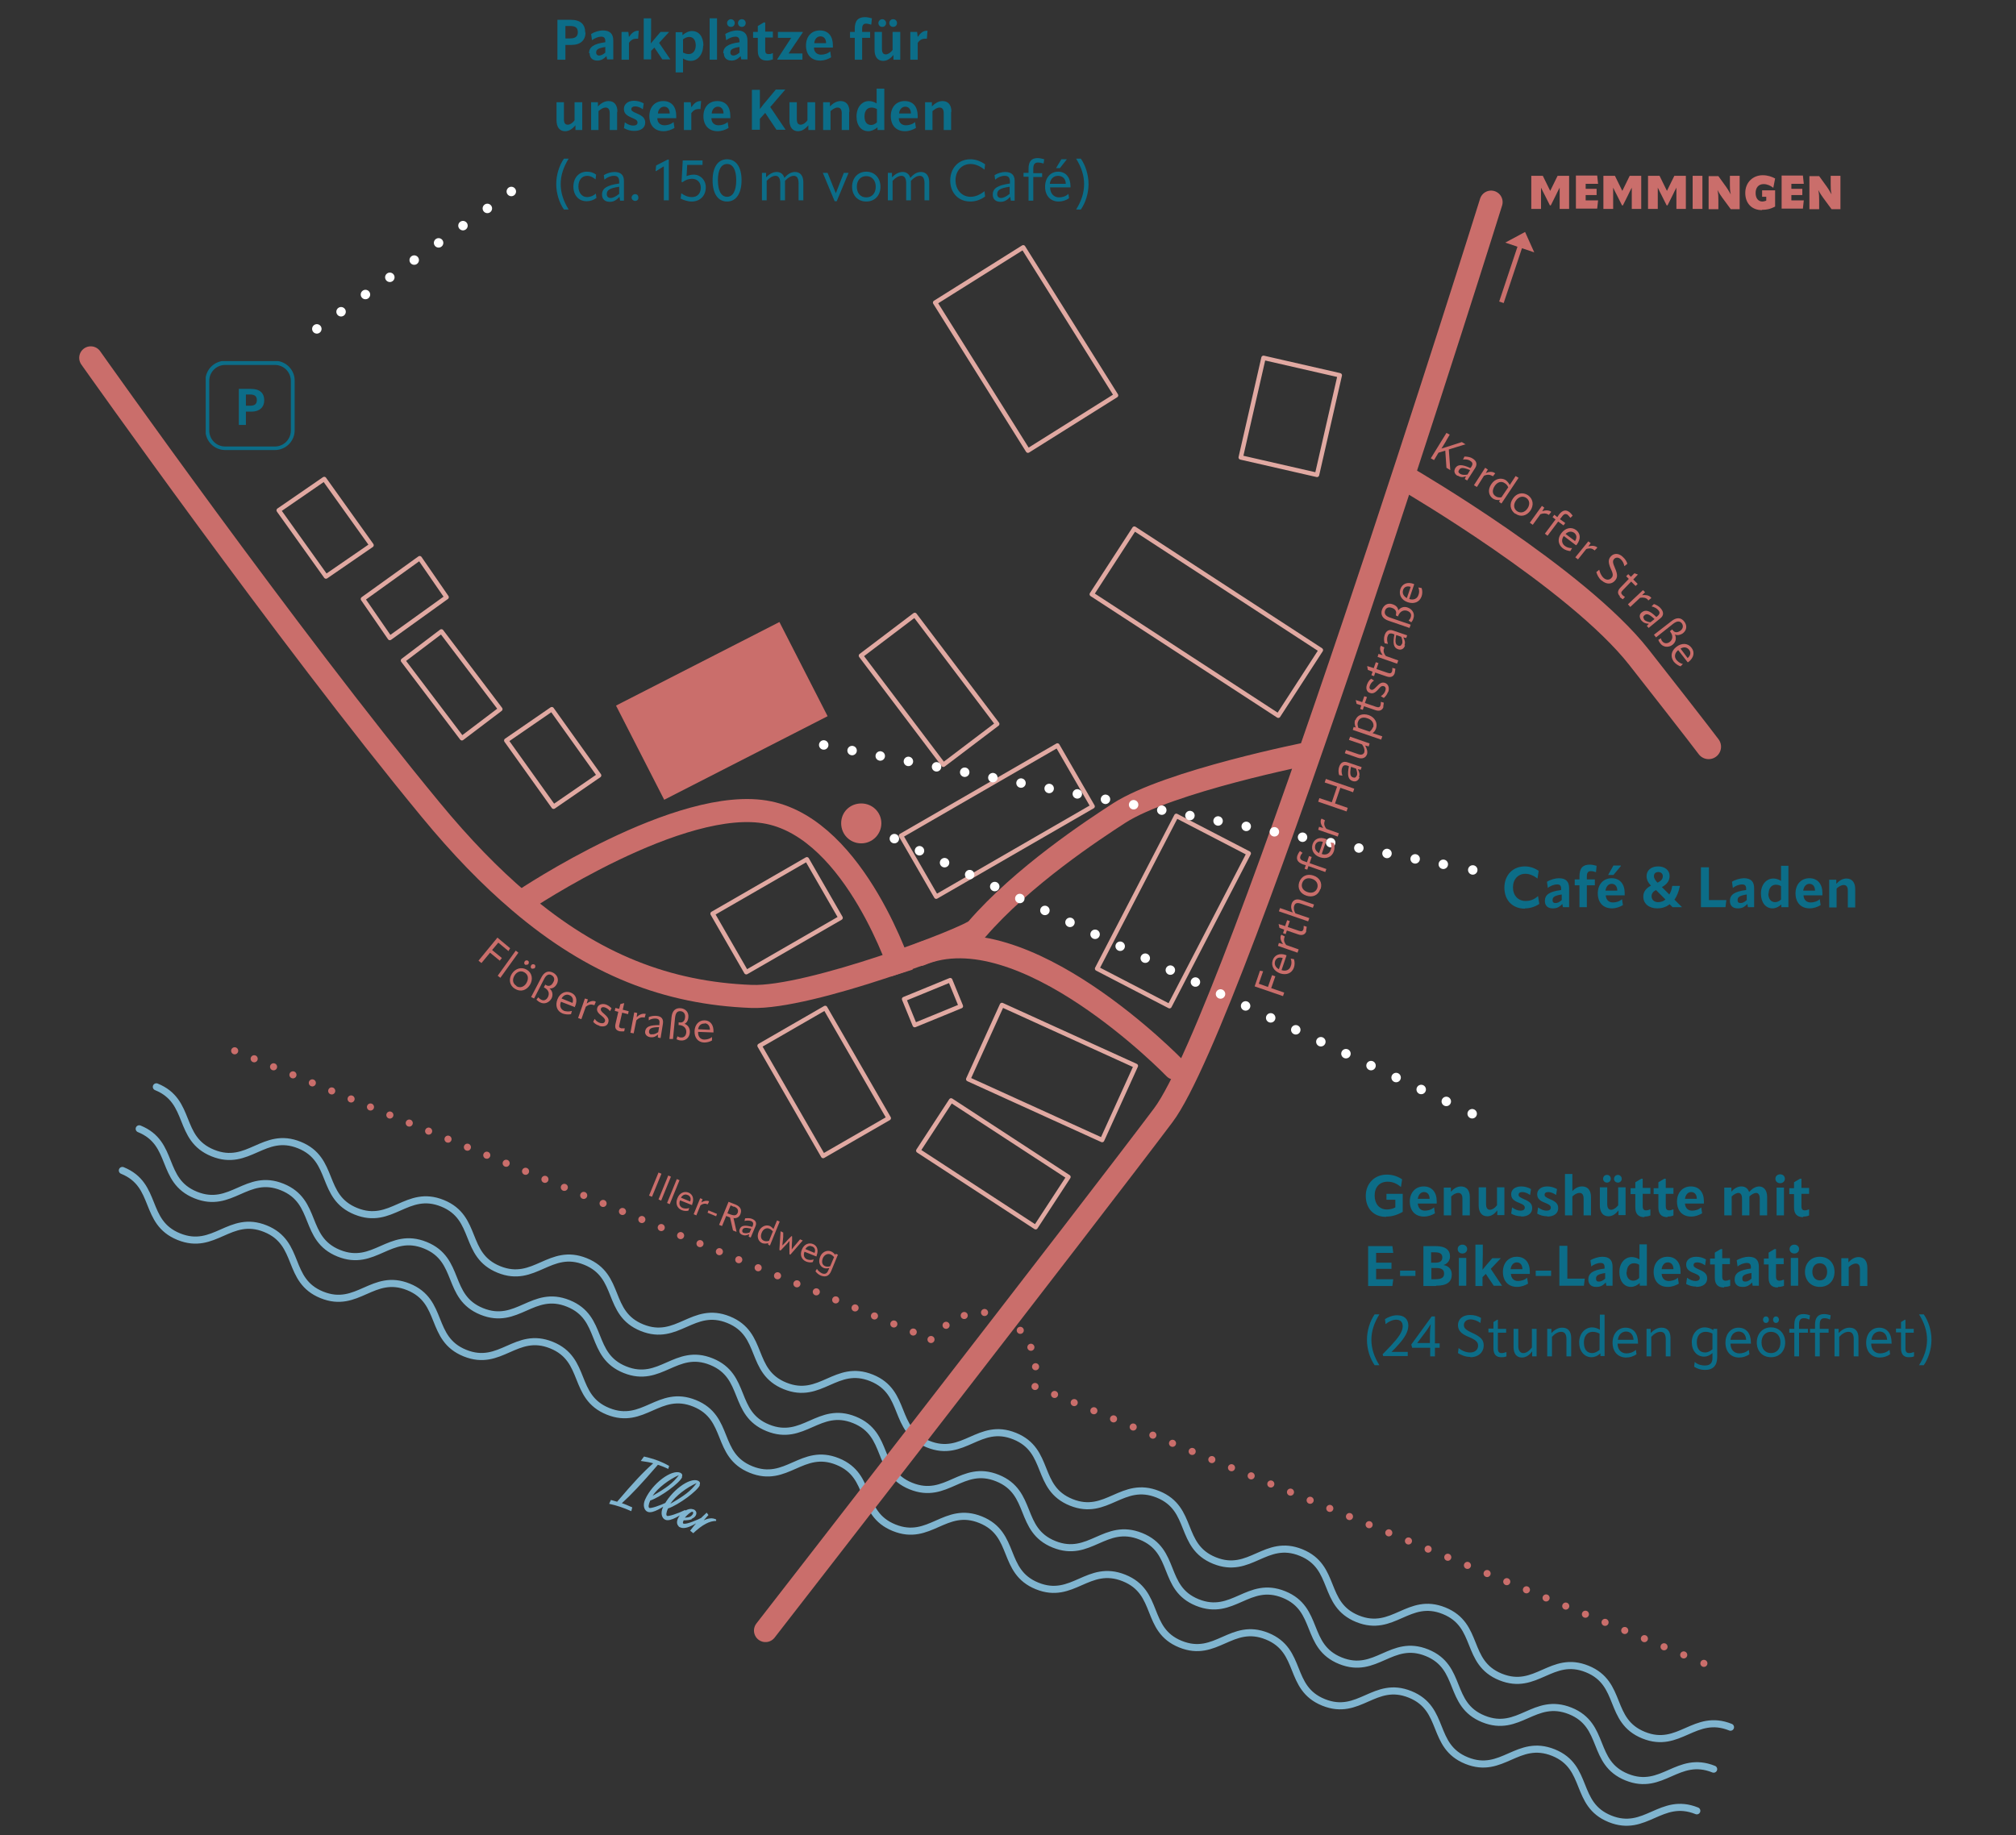 <?xml version="1.0" encoding="UTF-8"?><svg id="a" xmlns="http://www.w3.org/2000/svg" xmlns:xlink="http://www.w3.org/1999/xlink" viewBox="0 0 68.21 62.1"><rect x="0" y="0" width="68.21" height="62.1" fill="#333333" stroke="none"/><defs><clipPath id="b"><rect x="6.96" y="12.22" width="3.01" height="3.01" style="fill:none;"/></clipPath></defs><rect x="14.47" y="21.53" width="1.63" height="3.3" transform="translate(-10.9 13.93) rotate(-37.15)" style="fill:none; stroke:#e1a9a2; stroke-linecap:round; stroke-linejoin:round; stroke-width:.15px;"/><polygon points="18.67 24 20.27 26.24 18.73 27.3 17.13 25.06 18.67 24" style="fill:none; stroke:#e1a9a2; stroke-linecap:round; stroke-linejoin:round; stroke-width:.15px;"/><polygon points="10.97 16.21 12.57 18.45 11.03 19.51 9.43 17.27 10.97 16.21" style="fill:none; stroke:#e1a9a2; stroke-linecap:round; stroke-linejoin:round; stroke-width:.15px;"/><polygon points="12.28 20.27 14.2 18.89 15.11 20.21 13.19 21.59 12.28 20.27" style="fill:none; stroke:#e1a9a2; stroke-linecap:round; stroke-linejoin:round; stroke-width:.15px;"/><line x1="8.6" y1="35.83" x2="31.17" y2="45.19" style="fill:none; stroke:#ca6e6b; stroke-dasharray:0 .71; stroke-linecap:round; stroke-linejoin:round; stroke-width:.24px;"/><path d="M32.01,44.85c.4-.29.99-.57,1.65-.37" style="fill:none; stroke:#ca6e6b; stroke-dasharray:0 .7; stroke-linecap:round; stroke-linejoin:round; stroke-width:.24px;"/><path d="M34.52,45.02c.47.51.54,1.17.53,1.56" style="fill:none; stroke:#ca6e6b; stroke-dasharray:0 .68; stroke-linecap:round; stroke-linejoin:round; stroke-width:.24px;"/><line x1="35.68" y1="47.19" x2="57.32" y2="56.15" style="fill:none; stroke:#ca6e6b; stroke-dasharray:0 .72; stroke-linecap:round; stroke-linejoin:round; stroke-width:.24px;"/><path d="M57.65,56.29h0M35.02,46.92h0M33.99,44.62h0M31.5,45.33h0M7.94,35.56h0" style="fill:none; stroke:#ca6e6b; stroke-linecap:round; stroke-linejoin:round; stroke-width:.24px;"/><path d="M39.75,36.15s-5.15-5.33-8.62-3.85" style="fill:none; stroke:#ca6e6b; stroke-linecap:round; stroke-width:.78px;"/><path d="M4.14,39.61c1.21.49.7,1.75,1.91,2.24,1.21.49,1.72-.76,2.93-.27,1.21.49.7,1.75,1.91,2.24,1.21.49,1.72-.76,2.93-.27,1.21.49.7,1.75,1.91,2.24,1.21.49,1.72-.76,2.93-.27,1.21.49.7,1.75,1.91,2.24,1.21.49,1.72-.76,2.93-.27,1.21.49.7,1.75,1.91,2.24,1.21.49,1.72-.76,2.93-.27,1.21.49.7,1.75,1.91,2.24,1.21.49,1.72-.76,2.93-.27,1.21.49.7,1.75,1.91,2.24,1.21.49,1.72-.76,2.94-.27s.7,1.75,1.91,2.24c1.21.49,1.72-.76,2.93-.27,1.21.49.7,1.75,1.91,2.24,1.21.49,1.72-.76,2.93-.27,1.21.49.7,1.75,1.91,2.24,1.21.49,1.72-.76,2.94-.27,1.21.49.7,1.75,1.91,2.24s1.72-.76,2.94-.27M4.71,38.2c1.21.49.7,1.75,1.91,2.24,1.21.49,1.72-.76,2.93-.27,1.21.49.7,1.75,1.91,2.24,1.21.49,1.72-.76,2.93-.27,1.21.49.7,1.75,1.91,2.24,1.21.49,1.72-.76,2.93-.27,1.21.49.7,1.75,1.91,2.24,1.21.49,1.72-.76,2.93-.27,1.21.49.7,1.75,1.91,2.24,1.21.49,1.72-.76,2.93-.27,1.21.49.7,1.75,1.91,2.24,1.21.49,1.72-.76,2.93-.27,1.21.49.7,1.75,1.91,2.24,1.21.49,1.72-.76,2.94-.27s.7,1.75,1.91,2.24c1.21.49,1.72-.76,2.93-.27,1.21.49.7,1.75,1.91,2.24s1.72-.76,2.93-.27c1.21.49.7,1.75,1.91,2.24,1.21.49,1.72-.76,2.94-.27,1.21.49.7,1.75,1.91,2.24,1.21.49,1.72-.76,2.94-.27M5.29,36.78c1.21.49.7,1.75,1.91,2.24,1.21.49,1.72-.76,2.93-.27,1.21.49.7,1.75,1.91,2.24,1.21.49,1.72-.76,2.93-.27,1.21.49.7,1.75,1.91,2.24,1.21.49,1.72-.76,2.93-.27,1.21.49.7,1.75,1.91,2.24,1.21.49,1.72-.76,2.93-.27,1.21.49.7,1.75,1.91,2.24,1.21.49,1.72-.76,2.93-.27,1.21.49.7,1.75,1.91,2.24,1.21.49,1.72-.76,2.93-.27,1.21.49.7,1.75,1.91,2.24,1.21.49,1.72-.76,2.94-.27,1.21.49.7,1.75,1.91,2.24,1.21.49,1.72-.76,2.93-.27,1.21.49.7,1.75,1.91,2.24s1.72-.76,2.93-.27c1.21.49.7,1.75,1.91,2.24s1.72-.76,2.93-.27c1.21.49.7,1.75,1.91,2.24,1.21.49,1.72-.76,2.94-.27" style="fill:none; stroke:#80b5d0; stroke-linecap:round; stroke-miterlimit:10; stroke-width:.24px;"/><path d="M32.51,34.05l-1.56.64-.36-.88,1.56-.64.36.88ZM27.85,39.12l-2.15-3.73,2.22-1.28,2.15,3.73-2.22,1.28h0ZM35.04,41.53l-3.97-2.59,1.11-1.7,3.97,2.59-1.11,1.7h0ZM37.29,38.58l-4.53-2.06,1.14-2.51,4.53,2.06-1.14,2.51ZM42.25,28.88l-2.68,5.17-2.45-1.27,2.68-5.17,2.45,1.27h0Z" style="fill:none; stroke:#e1a9a2; stroke-linecap:round; stroke-linejoin:round; stroke-width:.15px;"/><rect x="30.67" y="26.59" width="6.11" height="2.38" transform="translate(-9.37 20.59) rotate(-30)" style="fill:none; stroke:#e1a9a2; stroke-linecap:round; stroke-linejoin:round; stroke-width:.15px;"/><path d="M34.62,8.37l3.14,5.01-2.98,1.87-3.14-5.01,2.98-1.87ZM24.11,30.92l3.19-1.84,1.14,1.98-3.19,1.84-1.14-1.98ZM30.95,20.81l2.79,3.69-1.82,1.38-2.79-3.69,1.82-1.38ZM45.33,12.7l-.77,3.37-2.58-.59.77-3.37,2.58.59h0ZM43.25,24.22l-6.31-4.11,1.44-2.22,6.31,4.11-1.44,2.22h0Z" style="fill:none; stroke:#e1a9a2; stroke-linecap:round; stroke-linejoin:round; stroke-width:.15px;"/><path d="M29.82,27.86c0,.37-.3.68-.68.68s-.68-.3-.68-.68.3-.67.68-.67.68.3.68.67" style="fill:#ca6e6b;"/><path d="M44.31,25.49s-4.76.94-6.45,2.03c-.85.55-3.26,2.13-4.82,3.94-.24.28-5.65,2.34-7.62,2.26-2.84-.11-5.33-1.07-7.83-3.2-1-.85-2-1.88-3.02-3.12C9.74,21.55,3.07,12.11,3.07,12.11M50.45,6.84s-8.62,27.61-11.09,30.9c-2.47,3.29-13.46,17.44-13.46,17.44" style="fill:none; stroke:#ca6e6b; stroke-linecap:round; stroke-miterlimit:10; stroke-width:.78px;"/><line x1="31.11" y1="28.79" x2="49.39" y2="37.49" style="fill:none; stroke:#fff; stroke-dasharray:0 .94; stroke-linecap:round; stroke-linejoin:round; stroke-width:.32px;"/><path d="M49.81,37.69h0M30.26,28.38h0" style="fill:none; stroke:#fff; stroke-linecap:round; stroke-linejoin:round; stroke-width:.32px;"/><line x1="51.46" y1="8.25" x2="50.8" y2="10.23" style="fill:none; stroke:#ca6e6b; stroke-width:.16px;"/><polygon points="51.6 7.85 50.93 8.21 51.91 8.54 51.6 7.85" style="fill:#ca6e6b;"/><rect x="21.32" y="22.27" width="6.21" height="3.58" transform="translate(-8.28 13.76) rotate(-27.09)" style="fill:#ca6e6b;"/><line x1="28.83" y1="25.4" x2="49.36" y2="29.35" style="fill:none; stroke:#fff; stroke-dasharray:0 .97; stroke-linecap:round; stroke-linejoin:round; stroke-width:.32px;"/><path d="M49.83,29.44h0M27.87,25.21h0" style="fill:none; stroke:#fff; stroke-linecap:round; stroke-linejoin:round; stroke-width:.32px;"/><path d="M61.55,7.07v-.3c0-.1,0-.21-.03-.34h0c.07.13.12.2.17.27l.28.38h.3v-1.13h-.33v.3c0,.1,0,.2.03.33h0c-.07-.13-.12-.2-.16-.26l-.26-.36h-.33v1.12h.33ZM60.98,6.61v-.22h-.37v-.17h.42l-.03-.28h-.72v1.12h.72l.03-.28h-.42v-.18h.37ZM59.62,7.1c.14,0,.27-.02.44-.11v-.55h-.44v.22h.14v.13s-.08.03-.13.03c-.14,0-.23-.11-.23-.29s.1-.3.27-.3c.12,0,.23.05.32.12h.01l.06-.31c-.11-.06-.25-.11-.42-.11-.33,0-.59.24-.59.6,0,.35.22.58.56.58M58.14,7.07v-.3c0-.1,0-.21-.03-.34h0c.07.13.12.2.17.27l.28.38h.3v-1.13h-.33v.3c0,.1,0,.2.03.33h0c-.07-.13-.12-.2-.16-.26l-.26-.36h-.33v1.12h.33ZM57.27,7.07h.33v-1.12h-.33v1.12ZM56.09,7.07v-.39c0-.11,0-.22,0-.33h0c.04.09.09.18.13.26l.17.34h.03l.17-.34c.04-.09.09-.18.13-.26h0c0,.11,0,.22,0,.33v.39h.32v-1.12h-.39l-.25.51h0l-.25-.51h-.39v1.12h.32ZM54.58,7.07v-.39c0-.11,0-.22,0-.33h0c.04.09.09.18.13.26l.17.34h.03l.17-.34c.04-.09.09-.18.13-.26h0c0,.11,0,.22,0,.33v.39h.32v-1.12h-.39l-.25.51h0l-.25-.51h-.39v1.12h.32ZM54.02,6.61v-.22h-.37v-.17h.42l-.03-.28h-.72v1.12h.72l.03-.28h-.42v-.18h.37ZM52.14,7.07v-.39c0-.11,0-.22,0-.33h0c.04.09.09.18.13.26l.17.34h.03l.17-.34c.04-.09.09-.18.13-.26h0c0,.11,0,.22,0,.33v.39h.32v-1.12h-.39l-.25.51h0l-.25-.51h-.39v1.12h.32Z" style="fill:#ca6e6b;"/><path d="M65.09,46.2c.16-.23.26-.55.26-.86s-.1-.63-.26-.86h-.16c.18.29.27.57.27.86s-.09.57-.27.86h.16ZM64.58,45.93c.06,0,.12,0,.18-.03v-.14s-.02,0-.02,0c-.05.02-.1.03-.14.03-.09,0-.13-.04-.13-.16v-.53h.28v-.13h-.28v-.31h-.02l-.13.08v.22h-.17v.13h.17v.54c0,.2.09.3.26.3M63.59,45.06c.15,0,.25.1.26.28h-.53c.02-.17.13-.28.28-.28M64,45.46s0-.02,0-.03c0-.31-.16-.5-.42-.5s-.44.21-.44.51.18.5.46.5c.13,0,.25-.04.35-.11l-.02-.15h0c-.1.09-.22.12-.32.12-.17,0-.3-.12-.3-.33h0s.7,0,.7,0h0ZM62.57,44.93c-.14,0-.26.08-.36.18v-.14h-.14v.93h.16v-.66c.09-.1.2-.17.31-.17.12,0,.18.08.18.25v.58h.16v-.62c0-.23-.11-.35-.3-.35M61.57,45.9v-.8h.3v-.13h-.3v-.15c0-.16.06-.21.16-.21.06,0,.11.01.17.04h.02s.02-.14.02-.14c-.06-.02-.14-.04-.22-.04-.2,0-.31.11-.31.36v.14h-.17v.13h.17v.8h.16,0ZM60.87,45.9v-.8h.3v-.13h-.3v-.15c0-.16.06-.21.16-.21.06,0,.11.01.17.04h.02s.02-.14.02-.14c-.06-.02-.14-.04-.22-.04-.2,0-.31.11-.31.36v.14h-.17v.13h.17v.8h.16,0ZM59.92,45.79c-.2,0-.32-.15-.32-.36s.12-.36.32-.36.32.15.32.36-.12.36-.32.36M59.92,45.93c.29,0,.48-.21.48-.5s-.19-.51-.48-.51-.48.22-.48.51.19.5.48.5M60.09,44.77c.06,0,.1-.05.1-.11s-.04-.11-.1-.11-.1.05-.1.11.04.11.1.11M59.75,44.77c.06,0,.1-.05.1-.11s-.04-.11-.1-.11-.1.05-.1.11.04.11.1.11M58.82,45.06c.15,0,.25.1.26.28h-.53c.02-.17.13-.28.28-.28M59.24,45.46s0-.02,0-.03c0-.31-.16-.5-.42-.5s-.44.21-.44.51.18.5.46.5c.13,0,.25-.04.35-.11l-.02-.15h0c-.1.09-.22.12-.32.12-.17,0-.3-.12-.3-.33h0s.7,0,.7,0h0ZM57.69,45.77c-.18,0-.28-.13-.28-.35s.12-.35.3-.35c.08,0,.15.02.23.06v.53c-.08.07-.16.11-.25.11M57.96,45.01c-.08-.06-.19-.09-.28-.09-.25,0-.44.22-.44.5,0,.29.17.49.42.49.09,0,.19-.04.28-.12v.16c0,.18-.08.26-.26.26-.11,0-.24-.03-.34-.12h0l-.02.16c.1.07.23.11.37.11.27,0,.41-.15.41-.43v-.96h-.13v.05h0ZM56.21,44.93c-.14,0-.26.08-.36.18v-.14h-.14v.93h.16v-.66c.09-.1.2-.17.31-.17.12,0,.18.08.18.25v.58h.16v-.62c0-.23-.11-.35-.3-.35M55.01,45.06c.15,0,.25.1.26.28h-.53c.02-.17.13-.28.28-.28M55.42,45.46s0-.02,0-.03c0-.31-.16-.5-.42-.5s-.44.21-.44.51.18.5.46.5c.13,0,.25-.04.35-.11l-.02-.15h0c-.1.09-.22.12-.32.12-.17,0-.3-.12-.3-.33h0s.7,0,.7,0h0ZM53.59,45.43c0-.22.12-.36.3-.36.08,0,.15.02.23.06v.55c-.08.07-.17.11-.25.11-.18,0-.28-.13-.28-.36M54.13,45c-.08-.05-.18-.08-.26-.08-.25,0-.44.22-.44.51s.17.5.42.5c.1,0,.2-.04.3-.13v.09h.14v-1.4h-.16v.51h0ZM52.85,44.93c-.14,0-.26.08-.36.18v-.14h-.14v.93h.16v-.66c.09-.1.2-.17.31-.17.12,0,.18.08.18.25v.58h.16v-.62c0-.23-.11-.35-.3-.35M51.84,45.59c-.1.13-.2.2-.3.2-.1,0-.17-.08-.17-.24v-.58h-.16v.61c0,.24.11.36.28.36.13,0,.25-.07.35-.21v.17h.15v-.93h-.16v.63h0ZM50.79,45.93c.06,0,.12,0,.18-.03v-.14s-.02,0-.02,0c-.05.02-.1.03-.14.03-.09,0-.13-.04-.13-.16v-.53h.28v-.13h-.28v-.31h-.02l-.13.08v.22h-.17v.13h.17v.54c0,.2.09.3.26.3M49.75,45.93c.28,0,.45-.18.45-.39,0-.18-.07-.29-.38-.43-.24-.11-.29-.17-.29-.27s.08-.19.22-.19c.12,0,.24.05.34.12h0l.02-.17c-.1-.06-.22-.1-.37-.1-.26,0-.41.15-.41.34,0,.18.1.3.38.41.24.1.3.18.3.29,0,.13-.1.23-.27.23-.15,0-.29-.07-.39-.15h0l-.02.17c.1.06.24.13.42.13M48.25,45.05c.06-.08.1-.15.16-.24h0c-.02.12-.03.25-.03.37v.27h-.43l.3-.4h0ZM48.55,45.9v-.29h.16v-.15h-.16v-.91h-.11l-.69.95.03.11h.61v.29h.17ZM47.63,45.9v-.15h-.37c-.07,0-.11,0-.18,0h0s.07-.07.11-.11l.12-.13c.22-.24.34-.45.34-.65,0-.22-.14-.35-.38-.35-.15,0-.3.06-.41.13l.02.17h0c.11-.09.24-.15.36-.15.14,0,.22.08.22.22,0,.19-.15.39-.4.66l-.28.29.02.06h.83,0ZM46.67,46.2c-.18-.29-.27-.57-.27-.86s.09-.57.27-.86h-.16c-.16.23-.26.55-.26.86s.1.63.26.86h.16Z" style="fill:#0c6d88;"/><path d="M62.89,42.54c-.14,0-.25.07-.35.18v-.14h-.24v.94h.25v-.64c.07-.07.16-.12.24-.12.09,0,.14.06.14.19v.57h.25v-.62c0-.23-.11-.36-.3-.36M61.57,43.33c-.15,0-.25-.12-.25-.29s.09-.29.25-.29.25.12.25.29-.09.29-.25.29M61.57,43.55c.3,0,.5-.21.5-.51s-.2-.51-.5-.51-.5.22-.5.51.2.51.5.51M60.84,42.57h-.25v.94h.25v-.94ZM60.71,42.42c.09,0,.16-.06.16-.15s-.07-.15-.16-.15-.16.06-.16.15.07.15.16.15M60.16,43.55c.07,0,.15-.01.2-.04v-.2s-.03,0-.03,0c-.04.02-.08.03-.12.03-.08,0-.12-.03-.12-.15v-.41h.26v-.2h-.26v-.31h-.05l-.2.12v.2h-.16v.2h.16v.45c0,.22.1.33.31.33M59.05,43.37c-.07,0-.1-.03-.1-.1,0-.1.06-.15.31-.19v.19c-.08.07-.14.1-.21.1M58.97,43.55c.12,0,.21-.04.31-.15l.02.11h.21v-.64c0-.23-.11-.34-.35-.34-.12,0-.29.05-.4.12l.03.21h0c.08-.07.21-.12.31-.12.1,0,.14.04.14.15v.04c-.4.05-.55.16-.55.37,0,.16.1.25.26.25M58.34,43.55c.07,0,.15-.01.2-.04v-.2s-.03,0-.03,0c-.04.02-.08.03-.12.03-.08,0-.12-.03-.12-.15v-.41h.26v-.2h-.26v-.31h-.05l-.2.12v.2h-.16v.2h.16v.45c0,.22.1.33.31.33M57.39,43.55c.23,0,.37-.11.37-.28,0-.14-.06-.22-.28-.31-.16-.07-.18-.1-.18-.15s.04-.09.12-.09.17.03.27.1h0l.03-.2c-.1-.06-.22-.09-.33-.09-.22,0-.34.12-.34.26,0,.13.06.22.28.3.15.06.18.1.18.16,0,.06-.05.1-.14.1-.09,0-.18-.03-.29-.11h0l-.03.21c.1.06.22.09.34.09M56.22,42.95c.02-.14.1-.23.21-.23s.19.08.19.23h-.41s0,0,0,0ZM56.86,43.03c0-.3-.16-.5-.44-.5s-.47.21-.47.51.17.51.48.51c.14,0,.27-.05.37-.11l-.03-.2h0c-.09.08-.21.11-.31.11-.14,0-.23-.09-.24-.24h.64s0-.04,0-.08M55.04,43.05c0-.18.1-.3.24-.3.06,0,.12.01.18.05v.45c-.06.06-.13.09-.2.09-.14,0-.23-.11-.23-.29M55.47,42.62c-.08-.05-.17-.08-.26-.08-.24,0-.42.21-.42.51s.16.5.39.5c.11,0,.21-.05.3-.13v.09h.24v-1.4h-.25v.5h0ZM54.1,43.37c-.07,0-.1-.03-.1-.1,0-.1.06-.15.31-.19v.19c-.08.07-.14.1-.21.1M54.02,43.55c.12,0,.21-.04.31-.15l.02.11h.21v-.64c0-.23-.11-.34-.35-.34-.12,0-.29.05-.4.12l.03.21h0c.08-.07.21-.12.31-.12.1,0,.14.04.14.15v.04c-.4.05-.55.16-.55.37,0,.16.1.25.26.25M52.76,43.51h.83l.03-.24h-.59v-1.11h-.27v1.35h0ZM52.48,43h-.52v.18h.52v-.18ZM51.11,42.95c.02-.14.1-.23.21-.23s.19.08.19.23h-.41s0,0,0,0ZM51.76,43.03c0-.3-.16-.5-.44-.5s-.47.21-.47.51.17.51.48.51c.14,0,.27-.05.37-.11l-.03-.2h0c-.09.08-.21.11-.31.11-.14,0-.23-.09-.24-.24h.64s0-.04,0-.08M50.16,43.51v-.29l.11-.11.27.4h.28s-.38-.57-.38-.57l.34-.36h0s-.29,0-.29,0l-.13.15c-.07.08-.13.15-.2.24h0c0-.17.01-.39.01-.55v-.3h-.25v1.4h.25,0ZM49.61,42.57h-.25v.94h.25v-.94ZM49.48,42.42c.09,0,.16-.06.16-.15s-.07-.15-.16-.15-.16.06-.16.15.07.15.16.15M48.43,42.91h.16c.19,0,.27.06.27.19s-.08.19-.29.19h-.14v-.38h0ZM48.43,42.38h.13c.17,0,.24.06.24.17,0,.12-.07.18-.23.18h-.15v-.35h0ZM48.59,43.51c.37,0,.53-.13.53-.38,0-.17-.1-.29-.28-.32h0c.13-.04.22-.15.22-.29,0-.22-.15-.35-.48-.35h-.42v1.35h.42,0ZM47.89,43h-.52v.18h.52v-.18ZM47.08,42.93v-.2h-.52v-.33h.58l-.03-.23h-.82v1.35h.82l.03-.23h-.58v-.35h.52Z" style="fill:#0c6d88;"/><path d="M61.01,41.17c.07,0,.15-.01.2-.04v-.2s-.02,0-.02,0c-.04.02-.08.03-.12.03-.08,0-.12-.03-.12-.15v-.41h.26v-.2h-.26v-.31h-.05l-.2.12v.2h-.16v.2h.16v.45c0,.22.1.33.31.33M60.36,40.19h-.25v.94h.25v-.94ZM60.23,40.04c.09,0,.16-.06.16-.15s-.07-.15-.16-.15-.16.06-.16.15.07.15.16.15M59.53,40.15c-.14,0-.25.08-.35.19h0c-.04-.12-.13-.19-.26-.19s-.25.07-.34.18v-.14h-.24v.94h.25v-.64c.07-.07.16-.12.23-.12s.12.06.12.19v.57h.25v-.64c.07-.07.16-.12.23-.12s.12.06.12.19v.57h.25v-.62c0-.23-.11-.36-.28-.36M57.01,40.57c.02-.14.1-.23.21-.23s.19.08.19.23h-.41s0,0,0,0ZM57.65,40.65c0-.3-.16-.5-.44-.5s-.47.21-.47.51.17.51.48.51c.14,0,.27-.05.37-.11l-.03-.2h0c-.09.08-.21.11-.31.11-.14,0-.23-.09-.24-.24h.64s0-.04,0-.08M56.42,41.17c.07,0,.15-.01.2-.04v-.2s-.02,0-.02,0c-.04.02-.08.03-.12.03-.08,0-.12-.03-.12-.15v-.41h.26v-.2h-.26v-.31h-.05l-.2.12v.2h-.16v.2h.16v.45c0,.22.1.33.31.33M55.64,41.17c.07,0,.15-.01.2-.04v-.2s-.02,0-.02,0c-.04.02-.08.03-.12.03-.08,0-.12-.03-.12-.15v-.41h.26v-.2h-.26v-.31h-.05l-.2.12v.2h-.16v.2h.16v.45c0,.22.1.33.31.33M54.74,40.8c-.07.09-.16.14-.23.14-.08,0-.13-.06-.13-.19v-.57h-.25v.61c0,.24.11.37.29.37.13,0,.24-.07.34-.2v.16h.24v-.94h-.25v.61h0,0ZM54.74,40.02c.08,0,.13-.06.13-.13s-.06-.13-.13-.13-.13.06-.13.13.05.13.13.13M54.37,40.02c.08,0,.13-.06.13-.13s-.05-.13-.13-.13-.13.06-.13.13.05.13.13.13M53.53,40.15c-.13,0-.24.06-.33.16v-.58h-.25v1.4h.25v-.64c.07-.07.16-.12.24-.12.09,0,.14.06.14.19v.57h.25v-.62c0-.23-.11-.36-.3-.36M52.35,41.17c.23,0,.37-.11.37-.28,0-.14-.06-.22-.28-.31-.16-.07-.18-.1-.18-.15s.04-.09.12-.09.17.03.27.1h0l.03-.2c-.1-.06-.22-.09-.33-.09-.22,0-.34.12-.34.26,0,.13.06.22.28.3.15.06.18.1.18.16,0,.06-.05.1-.14.1-.09,0-.18-.03-.29-.11h0l-.03.21c.1.06.22.09.34.09M51.47,41.17c.23,0,.37-.11.37-.28,0-.14-.06-.22-.28-.31-.16-.07-.18-.1-.18-.15s.04-.09.12-.09.17.03.27.1h0l.03-.2c-.1-.06-.22-.09-.33-.09-.22,0-.34.12-.34.26,0,.13.06.22.28.3.15.06.18.1.18.16,0,.06-.05.1-.14.1-.09,0-.18-.03-.29-.11h0l-.03.21c.1.06.22.09.34.09M50.64,40.8c-.07.09-.16.14-.23.14-.08,0-.13-.06-.13-.19v-.57h-.25v.61c0,.24.11.37.29.37.13,0,.24-.07.34-.2v.16h.24v-.94h-.25v.61h0ZM49.44,40.15c-.14,0-.25.07-.35.18v-.14h-.24v.94h.25v-.64c.07-.07.16-.12.24-.12.09,0,.14.06.14.19v.57h.25v-.62c0-.23-.11-.36-.3-.36M47.97,40.57c.02-.14.1-.23.21-.23s.19.08.19.23h-.41s0,0,0,0ZM48.61,40.65c0-.3-.16-.5-.44-.5s-.47.21-.47.51.17.51.48.51c.14,0,.27-.05.37-.11l-.03-.2h0c-.09.08-.21.11-.31.11-.14,0-.23-.09-.24-.24h.64s0-.04,0-.08M46.91,41.17c.17,0,.34-.04.55-.16v-.61h-.55v.2h.3v.26c-.09.05-.19.07-.29.07-.25,0-.41-.19-.41-.47s.16-.47.44-.47c.18,0,.32.07.45.18h0l.04-.26c-.13-.09-.31-.16-.52-.16-.41,0-.71.3-.71.72s.26.71.68.71" style="fill:#0c6d88;"/><path d="M62.48,29.73c-.14,0-.25.07-.35.18v-.14h-.24v.94h.25v-.64c.07-.07.16-.12.24-.12.09,0,.14.06.14.19v.57h.25v-.62c0-.23-.11-.36-.3-.36M61.01,30.14c.02-.14.1-.23.21-.23s.19.08.19.23h-.41ZM61.66,30.22c0-.3-.16-.5-.44-.5s-.47.21-.47.51.17.51.48.51c.14,0,.27-.05.37-.11l-.03-.2h0c-.09.08-.21.11-.31.11-.14,0-.23-.09-.24-.24h.64s0-.04,0-.08M59.84,30.24c0-.18.1-.3.24-.3.06,0,.12.01.18.05v.45c-.06.06-.13.09-.2.09-.14,0-.23-.11-.23-.29M60.26,29.81c-.08-.05-.17-.08-.26-.08-.24,0-.42.21-.42.51s.16.5.39.5c.11,0,.21-.05.3-.13v.09h.24v-1.4h-.25v.5h0ZM58.89,30.56c-.07,0-.1-.03-.1-.1,0-.1.06-.15.31-.19v.19c-.08.07-.14.1-.21.1M58.81,30.74c.12,0,.21-.04.31-.15l.02.11h.21v-.64c0-.23-.11-.34-.35-.34-.12,0-.29.05-.4.12l.03.21h0c.08-.07.21-.12.31-.12.1,0,.14.04.14.15v.04c-.4.05-.55.16-.55.37,0,.16.1.25.26.25M57.55,30.7h.83l.03-.24h-.59v-1.11h-.27v1.35h0ZM56.1,30.53c-.13,0-.22-.08-.22-.2,0-.09.05-.16.15-.21l.32.32c-.07.06-.15.09-.25.09M56.11,29.51c.09,0,.15.06.15.14,0,.09-.05.16-.18.22-.06-.06-.12-.14-.12-.22,0-.09.06-.14.15-.14M56.66,30.44c.08-.12.14-.27.18-.46h-.26c-.02.12-.05.21-.1.29l-.25-.25c.18-.1.26-.22.26-.38,0-.19-.16-.32-.39-.32s-.39.13-.39.33c0,.11.05.22.15.32-.17.09-.26.21-.26.37,0,.24.19.4.47.4.17,0,.31-.05.42-.14l.1.1h.32l-.27-.27h0,0ZM54.32,30.14c.02-.14.1-.23.21-.23s.19.08.19.23h-.41ZM54.97,30.22c0-.3-.16-.5-.44-.5s-.47.21-.47.51.17.51.48.51c.14,0,.27-.05.37-.11l-.03-.2h0c-.09.08-.21.11-.31.11-.14,0-.23-.09-.24-.24h.64s0-.04,0-.08M54.83,29.29h-.24l-.18.32h.18l.25-.3v-.02h0,0ZM53.69,30.7v-.74h.27v-.2h-.27v-.1c0-.14.05-.18.14-.18.05,0,.1.01.15.03h.02s.02-.21.02-.21c-.06-.02-.16-.04-.23-.04-.24,0-.35.12-.35.4v.1h-.16v.2h.16v.74h.25,0ZM52.63,30.56c-.07,0-.1-.03-.1-.1,0-.1.06-.15.31-.19v.19c-.08.07-.14.1-.21.1M52.55,30.74c.12,0,.21-.04.31-.15l.02.11h.21v-.64c0-.23-.11-.34-.35-.34-.12,0-.29.05-.4.12l.03.21h0c.08-.07.21-.12.31-.12.1,0,.14.04.14.15v.04c-.4.05-.55.16-.55.37,0,.16.1.25.26.25M51.6,30.74c.17,0,.33-.05.48-.15l-.04-.26h-.01c-.12.11-.26.16-.41.16-.26,0-.43-.19-.43-.46s.17-.46.42-.46c.14,0,.28.06.41.16h0l.04-.26c-.15-.1-.3-.15-.47-.15-.4,0-.69.29-.69.72s.28.71.69.71" style="fill:#0c6d88;"/><path d="M27.92,42.85c-.1-.04-.13-.14-.08-.27.05-.12.16-.17.26-.13.05.02.08.05.12.09l-.13.31c-.06.02-.12.02-.17,0M28.26,42.47c-.03-.05-.09-.1-.14-.12-.14-.06-.31.02-.37.18-.07.17-.02.32.12.38.05.02.12.02.19,0l-.04.09c-.04.1-.11.13-.21.09-.06-.03-.13-.08-.17-.15h0s-.05.08-.05.08c.04.06.11.12.19.15.16.06.27.01.34-.15l.23-.56-.07-.03-.02.03h0ZM27.48,42.18c.09.04.12.12.08.22l-.31-.13c.05-.09.14-.13.22-.09M27.63,42.51s0-.01,0-.02c.07-.18.02-.33-.12-.39-.15-.06-.31.01-.38.19-.07.17-.02.33.14.4.07.03.16.04.23.02l.03-.09h0c-.08.03-.16.02-.22,0-.1-.04-.14-.14-.09-.26h0s.4.16.4.16h0ZM26.41,41.67h0s-.04.63-.04.63l.04.02.17-.18s.09-.09.13-.15h0c0,.07,0,.13,0,.2v.25s.03.02.03.02l.42-.48h0s-.09-.04-.09-.04l-.1.12c-.06.07-.12.14-.18.22h0c0-.1,0-.2.01-.29v-.15s-.02-.01-.02-.01l-.11.11c-.06.07-.13.14-.2.21h0c.01-.1.02-.19.03-.29v-.15s-.08-.04-.08-.04h0ZM25.77,41.72c.05-.13.16-.18.26-.14.05.02.08.05.12.09l-.13.32c-.07.02-.12.02-.17,0-.1-.04-.13-.14-.08-.27M26.18,41.6s-.08-.09-.13-.11c-.14-.06-.31.02-.38.19-.07.17-.02.33.12.39.06.02.12.02.2,0v.05s.06.03.06.03l.33-.81-.09-.04-.12.29h0ZM25.17,41.73c-.05-.02-.07-.06-.05-.11.03-.07.09-.09.3-.04l-.06.13c-.09.03-.15.03-.2.01M25.12,41.79c.07.03.13.02.23-.02l-.02.08.07.03.16-.38c.05-.12.01-.2-.11-.25-.06-.03-.16-.03-.24-.02l-.02.09h0c.07-.02.15-.02.22,0,.07.03.09.08.06.16l-.02.04c-.25-.07-.37-.05-.42.07-.04.09,0,.17.09.2M24.83,40.83c.13.05.16.12.13.21-.04.09-.1.11-.24.06l-.11-.04.11-.27.11.05ZM24.81,41.22c.11.02.2-.03.24-.13.06-.15,0-.26-.17-.33l-.23-.09-.32.78.1.04.14-.34.13.05.1.44.1.04h.02s-.1-.45-.1-.45h0ZM24.23,41.16l.03-.08-.29-.12-.03.08.29.12ZM23.99,40.65c-.09-.03-.17-.01-.26.04l.04-.11-.08-.03-.22.54.09.04.14-.34c.08-.06.16-.07.22-.04.01,0,.02,0,.02.01h0l.05-.09s0,0-.01,0M23.27,40.44c.09.04.12.12.08.22l-.31-.13c.05-.09.14-.13.22-.09M23.42,40.77s0-.01,0-.02c.07-.18.02-.33-.12-.39-.15-.06-.31.01-.38.19-.07.17-.02.33.14.4.07.03.16.04.23.02l.03-.09h0c-.08.03-.16.02-.22,0-.1-.04-.14-.14-.09-.26h0s.4.16.4.16h0ZM22.66,40.75l.33-.81-.09-.04-.33.81.09.04ZM22.37,40.63l.33-.81-.09-.04-.33.81.09.04ZM21.96,40.46l.1.04.32-.78-.1-.04-.32.78Z" style="fill:#ca6e6b;"/><path d="M57.15,21.99c.07.09.05.19-.05.28l-.24-.32c.11-.07.22-.05.29.04M57.11,22.41s.01,0,.02-.01c.18-.14.22-.33.1-.48-.12-.16-.33-.17-.51-.03-.18.14-.21.33-.09.5.06.07.14.13.23.16l.08-.08h0c-.1-.02-.17-.08-.22-.14-.08-.1-.06-.23.06-.33h0s.32.41.32.41h0ZM56.65,21.46c.08.05.19.04.29-.03.13-.1.15-.26.05-.39-.11-.15-.27-.16-.45-.01l-.58.45.07.09.58-.46c.13-.1.22-.1.29-.02.06.08.05.18-.04.25-.11.08-.2.07-.26-.01l-.02-.03-.08.06.02.03c.09.12.08.25-.02.33-.09.07-.19.06-.25-.01-.03-.03-.05-.07-.05-.11h0s-.09.05-.09.05c.01.05.04.09.07.13.1.13.28.14.41.04.11-.09.14-.22.08-.35h0s0,0,0,0ZM55.63,20.96c-.04-.05-.04-.1.01-.14.07-.06.15-.05.34.13l-.14.11c-.11-.02-.18-.05-.22-.1M55.54,21c.06.07.12.1.25.11l-.07.07.06.07.39-.32c.12-.09.13-.21.03-.33-.05-.07-.15-.13-.24-.16l-.08.08h0c.09.02.18.07.23.13.06.07.05.13-.03.2l-.04.03c-.22-.22-.36-.26-.49-.16-.09.07-.09.17-.02.27M55.86,20.22c-.07-.08-.18-.09-.3-.08l.1-.1-.07-.07-.51.48.08.09.33-.31c.12-.02.2,0,.26.06,0,0,.01.02.02.03h0s.1-.08.1-.08c0,0,0-.01-.01-.02M54.8,20.2s.07.06.11.08l.07-.08h0s-.07-.04-.09-.07c-.05-.05-.05-.09.02-.16l.28-.29.15.15.07-.07-.15-.15.16-.17h-.01s-.11-.04-.11-.04l-.12.12-.09-.09-.07.07.09.09-.28.29c-.11.11-.11.21-.02.3M54.2,19.65c.16.14.34.12.44,0,.09-.1.1-.2,0-.43-.08-.18-.08-.24-.03-.3.05-.06.14-.07.22,0,.07.06.11.14.13.24h0s.1-.08.1-.08c-.02-.08-.07-.16-.16-.24-.14-.13-.3-.12-.4-.01-.09.1-.09.21,0,.42.09.18.08.25.02.31-.06.07-.17.08-.26,0-.09-.08-.13-.19-.15-.28h0s-.1.08-.1.08c.03.09.07.19.17.28M54.05,18.53c-.09-.07-.19-.07-.31-.04l.08-.11-.08-.06-.44.54.09.07.28-.35c.12-.04.2-.02.26.03.01,0,.02.02.02.02h0l.09-.09s0,0-.01-.01M53.26,18.03c.09.07.1.17.03.28l-.32-.24c.09-.09.2-.1.29-.04M53.33,18.45s.01-.01.02-.02c.14-.19.13-.37-.02-.49-.16-.12-.36-.08-.5.1-.14.18-.12.38.04.51.07.06.17.09.26.1l.06-.1h0c-.1,0-.19-.03-.25-.08-.1-.08-.12-.21-.03-.33h0s.41.31.41.31h0ZM52.36,18.13l.36-.48.18.13.06-.08-.18-.13.07-.09c.07-.1.13-.1.19-.06.03.03.06.06.09.1h.01s.07-.07.07-.07c-.03-.04-.07-.09-.11-.12-.12-.09-.23-.07-.35.08l-.06.09-.1-.08-.06.08.1.08-.36.48.09.07h0ZM52.49,17.32c-.09-.06-.19-.06-.31-.02l.07-.12-.08-.06-.41.57.1.07.26-.36c.11-.04.2-.03.26.01.01,0,.02.01.02.02h0l.08-.1s0,0-.01-.01M51.33,17.3c-.12-.08-.13-.23-.04-.36.09-.13.23-.17.35-.09.12.08.13.23.04.36-.09.13-.23.17-.35.09M51.27,17.38c.18.13.38.08.51-.1.12-.18.1-.39-.08-.52-.18-.12-.39-.07-.51.11-.13.18-.1.39.08.52M50.57,16.45c.09-.14.23-.18.34-.1.05.03.09.07.12.14l-.23.34c-.08.01-.15,0-.2-.04-.11-.07-.12-.2-.03-.34M51.08,16.41c-.03-.06-.08-.12-.13-.16-.16-.1-.37-.05-.49.13-.13.19-.1.38.05.49.06.04.14.06.24.05l-.03.06.08.06.58-.87-.1-.06-.21.32h0ZM50.58,16.01c-.09-.06-.2-.05-.31,0l.07-.12-.09-.06-.38.59.1.06.24-.38c.11-.05.2-.04.27,0,.01,0,.02.01.03.02h0l.08-.1s0,0-.02-.01M49.4,16.03c-.06-.03-.07-.08-.03-.13.05-.08.13-.09.37.01l-.09.15c-.11.02-.18.01-.24-.02M49.33,16.1c.08.05.15.06.27.02l-.04.09.08.05.27-.42c.08-.13.05-.24-.08-.32-.07-.05-.18-.07-.28-.07l-.05.1h0c.09-.01.19,0,.25.05.08.05.09.11.03.2l-.03.04c-.28-.13-.43-.13-.51,0-.06.1-.03.2.07.26M49.59,15.04h0s-.13-.08-.13-.08l-.37.12c-.1.03-.21.07-.32.1h0c.06-.1.13-.2.18-.3l.1-.17-.11-.06-.53.86.11.06.15-.25.23-.07.04.58.13.08h0s-.05-.7-.05-.7l.55-.17h0Z" style="fill:#ca6e6b;"/><path d="M47.47,19.97c.04-.11.13-.15.26-.11l-.13.38c-.11-.06-.16-.16-.13-.26M47.85,19.77s-.02,0-.02-.01c-.22-.08-.39,0-.45.18-.06.19.04.37.25.44.21.07.4,0,.47-.2.03-.09.03-.19,0-.28l-.11-.02h0c.04.1.03.19,0,.26-.04.12-.16.18-.31.13h0s.17-.5.17-.5h0ZM47.31,20.67c0-.1-.07-.18-.19-.22-.16-.06-.3.02-.36.18-.06.18.02.31.23.38l.7.24.04-.11-.7-.24c-.15-.05-.2-.13-.17-.23.03-.1.12-.14.23-.1.13.04.17.13.14.23v.03s.08.03.08.03v-.03c.06-.14.18-.2.3-.16.11.04.16.12.12.22-.01.04-.04.08-.07.11h0s.09.06.09.06c.03-.04.06-.08.07-.13.06-.16-.03-.31-.19-.37-.13-.05-.27,0-.34.13h0,0ZM47.43,21.79c-.02.06-.06.08-.12.06-.09-.03-.12-.11-.07-.36l.17.06c.04.1.05.18.03.24M47.52,21.84c.03-.09.02-.16-.04-.27l.1.02.03-.09-.47-.16c-.14-.05-.24,0-.29.15-.03.08-.03.2,0,.28l.11.02h0c-.03-.08-.04-.19-.01-.26.03-.09.08-.11.18-.08l.05.02c-.06.3-.03.45.12.5.11.04.2-.01.24-.13M46.71,21.87c-.04.1,0,.2.07.3l-.14-.04-.03.1.66.23.04-.11-.42-.15c-.08-.1-.09-.18-.06-.26,0-.01,0-.02.01-.03h0s-.12-.06-.12-.06c0,0,0,.01,0,.02M47.19,22.77s.02-.09.02-.14l-.1-.03h0s0,.09-.01.12c-.02.06-.06.08-.15.05l-.38-.13.07-.2-.09-.03-.07.2-.22-.07v.02s.02.11.02.11l.16.06-.04.12.09.03.04-.12.38.13c.14.05.24.01.28-.11M46.97,23.42c.05-.15,0-.27-.11-.31-.1-.03-.17,0-.29.13-.1.11-.14.11-.18.1-.05-.02-.07-.07-.04-.14.02-.05.06-.12.14-.17h0s-.1-.06-.1-.06c-.07.05-.11.12-.14.2-.05.14,0,.25.1.28.09.03.17.01.29-.13.09-.11.13-.11.18-.1.06.02.08.08.05.16-.02.06-.06.12-.15.18h0s.1.06.1.06c.07-.06.11-.12.14-.2M46.8,23.91s.02-.09.02-.13l-.1-.03h0s0,.08-.01.12c-.02.06-.06.08-.15.05l-.38-.13.07-.2-.09-.03-.07.2-.22-.07h0s.03.13.03.13l.16.05-.04.12.09.03.04-.12.38.13c.14.05.24.01.28-.11M46.45,24.61c-.02.06-.05.1-.11.15l-.38-.13c-.03-.08-.04-.15-.01-.21.04-.12.16-.17.32-.11.16.05.23.18.19.31M45.85,24.36c-.03.08-.02.16.02.26l-.07-.02-.03.1.96.33.04-.11-.33-.11c.06-.04.1-.1.12-.17.06-.18-.05-.37-.25-.44-.21-.07-.39,0-.45.17M46.09,25.2c.07.1.09.19.07.26-.03.07-.09.1-.21.06l-.41-.14-.04.11.43.15c.17.06.28,0,.32-.11.03-.09,0-.19-.06-.3l.12.03.03-.1-.66-.23-.04.11.44.15h0ZM45.9,26.25c-.02.06-.06.08-.12.06-.09-.03-.12-.11-.07-.36l.17.06c.04.1.05.18.03.24M45.98,26.3c.03-.09.02-.16-.04-.27l.1.02.03-.09-.47-.16c-.14-.05-.24,0-.29.15-.03.08-.03.2,0,.28l.11.02h0c-.03-.08-.04-.19-.01-.26.03-.09.08-.11.18-.08l.05.02c-.06.3-.03.45.12.5.11.04.2-.01.24-.13M45.24,26.62l-.18.53-.42-.14-.04.12.96.33.04-.12-.43-.15.18-.53.43.15.04-.12-.96-.33-.04.12.42.14ZM44.7,27.72c-.04.1,0,.2.07.3l-.14-.04-.03.1.66.23.04-.11-.42-.15c-.08-.1-.09-.18-.06-.26,0-.01,0-.02.01-.03h0s-.12-.06-.12-.06c0,0,0,.01,0,.02M44.5,28.6c.04-.11.13-.15.26-.11l-.13.38c-.11-.06-.16-.16-.13-.26M44.88,28.4s-.02,0-.02-.01c-.22-.08-.39,0-.45.18-.06.19.04.37.25.44.21.07.4,0,.47-.2.03-.09.03-.19,0-.28l-.11-.02h0c.04.1.03.19,0,.26-.04.12-.16.18-.3.13h0s.17-.5.17-.5h0ZM44.88,29.41l-.57-.2.07-.21-.09-.03-.07.21-.11-.04c-.11-.04-.14-.09-.11-.17.01-.04.04-.07.07-.11h0s-.09-.06-.09-.06c-.03.04-.06.09-.08.14-.05.14,0,.24.18.31l.1.03-.04.12.09.03.04-.12.57.2.04-.11h0s0,0,0,0ZM44.57,30.05c-.05.14-.18.19-.33.14-.15-.05-.23-.17-.18-.31.05-.14.18-.19.33-.14.15.05.22.17.18.31M44.68,30.09c.07-.21-.03-.39-.24-.46-.21-.07-.4.01-.48.22-.07.21.03.39.24.46.21.07.4-.01.47-.22M43.7,30.59c-.03.1-.01.2.04.29l-.43-.15-.04.11.99.34.04-.11-.47-.16c-.05-.09-.07-.18-.04-.26.03-.09.1-.11.22-.07l.41.14.04-.11-.44-.15c-.16-.06-.28,0-.32.13M44.19,31.5s.02-.09.02-.14l-.1-.03h0s0,.09-.01.12c-.02.06-.06.08-.15.05l-.38-.13.07-.2-.09-.03-.07.2-.22-.07h0s.03.13.03.13l.16.06-.04.12.09.03.04-.12.38.13c.14.05.24.01.28-.11M43.34,31.65c-.04.1,0,.2.07.3l-.14-.04-.03.1.66.23.04-.11-.42-.15c-.08-.1-.09-.18-.06-.26,0-.01,0-.02.01-.03h0s-.12-.06-.12-.06c0,0,0,.01,0,.02M43.14,32.53c.04-.11.13-.15.26-.11l-.13.38c-.11-.06-.16-.16-.13-.26M43.53,32.33s-.02,0-.02-.01c-.22-.08-.39,0-.45.18-.06.19.04.36.25.44.21.07.4,0,.47-.2.03-.09.03-.19,0-.28l-.11-.02h0c.04.1.03.19,0,.26-.04.12-.16.18-.31.13h0s.17-.5.17-.5h0ZM42.74,32.87l-.11-.02-.18.53.96.33.04-.12-.44-.15.14-.4-.11-.04-.14.4-.31-.11.15-.43h0Z" style="fill:#ca6e6b;"/><path d="M23.84,34.63c.11,0,.18.09.18.22l-.4-.02c.02-.13.11-.2.22-.19M24.14,34.95s0-.02,0-.03c.01-.23-.1-.38-.29-.39-.2-.01-.34.14-.35.36-.01.22.11.38.32.39.09,0,.19-.02.27-.07v-.11h-.01c-.07.06-.17.08-.25.08-.13,0-.22-.1-.21-.26h0s.52.02.52.02h0ZM23.12,34.66c.1-.02.16-.11.17-.23.02-.17-.09-.29-.25-.31-.19-.02-.3.09-.32.31l-.07.73h.12s.07-.72.07-.72c.02-.16.07-.23.19-.22.1.01.16.09.15.2-.01.13-.08.2-.19.18h-.03s0,.09,0,.09h.04c.15.02.23.12.22.25-.01.11-.08.18-.18.17-.04,0-.09-.02-.12-.04h0s-.03.1-.03.1c.05.02.09.04.14.04.17.02.3-.1.31-.27.01-.14-.06-.26-.2-.3h0s0,0,0,0ZM22.04,35.01c-.06-.01-.09-.05-.08-.11.01-.09.08-.14.34-.14l-.03.17c-.09.06-.16.08-.23.07M22,35.1c.09.01.16,0,.26-.09v.1s.09.02.09.02l.08-.49c.02-.15-.04-.24-.2-.26-.08-.01-.2,0-.28.04v.11s0,0,0,0c.07-.05.17-.07.25-.06.09.01.13.06.11.17v.05c-.32,0-.45.05-.48.2-.02.11.05.19.17.21M21.83,34.31c-.11-.02-.2.03-.29.11l.02-.14-.1-.02-.13.69.11.02.09-.44c.09-.09.17-.11.25-.1.01,0,.02,0,.03.01h0s.04-.13.04-.13c0,0-.01,0-.02,0M20.98,34.9s.09.01.14,0l.02-.1h-.01s-.07,0-.11,0c-.07-.02-.09-.05-.06-.14l.09-.39.2.05.02-.1-.2-.05.05-.22h-.02s-.11.03-.11.03l-.04.16-.13-.03-.02.1.12.03-.09.39c-.04.15,0,.24.14.27M20.28,34.72c.15.04.27,0,.3-.12.03-.1,0-.17-.14-.29-.11-.09-.12-.13-.11-.17.01-.05.06-.07.13-.05.06.02.13.06.18.13h0s.05-.1.05-.1c-.06-.06-.13-.11-.2-.13-.14-.04-.25.02-.28.11-.03.09,0,.17.15.28.11.09.12.13.11.18-.02.06-.07.08-.16.06-.06-.02-.13-.05-.19-.14h0l-.05.1c.06.07.13.11.21.13M20.15,33.89c-.1-.04-.2,0-.3.07l.04-.14-.1-.03-.23.66.11.04.15-.42c.1-.08.18-.09.26-.06.01,0,.02,0,.03.01h0s.05-.12.05-.12c0,0-.01,0-.02,0M19.27,33.68c.1.04.14.14.1.26l-.37-.15c.06-.11.17-.16.27-.11M19.45,34.07s0-.02.01-.02c.09-.22.03-.39-.15-.46-.18-.07-.37.02-.45.23-.08.21-.02.4.18.48.09.03.19.04.28.02l.03-.11h0c-.09.03-.19.02-.26,0-.12-.05-.17-.17-.11-.31h0s.49.19.49.19h0ZM18.59,33.45c.1.01.19-.04.25-.15.08-.15.02-.3-.12-.38-.17-.09-.31-.03-.41.17l-.34.65.1.05.34-.66c.07-.14.16-.18.25-.13.09.05.12.14.06.24-.06.12-.15.15-.24.1l-.03-.02-.05.09.03.02c.13.07.17.19.11.31-.05.1-.14.14-.23.09-.04-.02-.07-.05-.1-.08h0l-.06.08s.07.07.12.09c.15.08.31.01.39-.13.06-.12.04-.26-.08-.35h0s0,0,0,0h0ZM17.47,33.36c-.13-.08-.14-.22-.06-.35.08-.13.22-.18.34-.1.13.08.14.22.06.36-.08.13-.22.18-.34.1M17.42,33.46c.19.12.39.06.51-.13.11-.18.08-.4-.1-.51-.18-.11-.39-.05-.51.13-.12.19-.08.4.1.51M17.99,32.78s.09.01.11-.03.02-.09-.02-.11-.09-.01-.11.03c-.02.04-.02.08.02.11M17.77,32.65s.09.01.11-.03.02-.09-.02-.11-.09-.01-.11.03c-.02.04-.02.08.02.11M16.93,33.09l.61-.85-.09-.07-.61.85.09.07ZM17.2,32.19l.06-.1-.43-.36-.64.78.1.08.29-.35.33.27.07-.09-.33-.27.21-.25.35.29h0Z" style="fill:#ca6e6b;"/><path d="M23.45,51.89c.32-.3.56-.42.78-.42v-.05c-.13-.06-.25-.05-.42.03.05-.05.09-.11.16-.18l-.06-.08c-.21.19-.38.37-.56.61l.1.08h0ZM23.17,51.36c.09-.11.22-.21.26-.2.06.02,0,.13-.09.17-.05.02-.13.03-.18.03M23.4,51.4c.18-.07.22-.25.07-.32,0,0,0,0-.01,0-.26-.11-.71.36-.5.57.01.02.03.03.06.04.22.1.63-.2.75-.28l-.03-.05c-.11.06-.52.24-.61.2,0,0-.02,0-.02-.01-.01-.02,0-.06.02-.1.11,0,.21-.01.28-.04M23.57,50.19c-.2.27-.42.43-.89.7.18-.27.55-.55.89-.7M23.67,50.26c.03-.07.01-.12-.05-.15-.29-.13-.94.36-1.19.9-.09.19-.04.37.08.42.18.08.54-.18.7-.28l-.03-.05c-.27.13-.56.22-.61.2-.04-.02-.03-.12.03-.25.37-.13.99-.59,1.08-.79M22.97,49.92c-.2.27-.42.43-.89.7.18-.27.55-.55.89-.7M23.07,49.99c.03-.07.01-.12-.05-.15-.29-.13-.95.36-1.19.9-.09.19-.04.37.08.42.18.08.54-.18.7-.28l-.03-.05c-.27.13-.56.22-.61.2-.04-.02-.03-.12.03-.25.37-.13.99-.59,1.08-.79M21.39,51.01c-.16-.07-.25-.11-.35-.14.33-.3.65-.64,1.22-1.3.09.03.18.06.35.14l.03-.1c-.06-.04-.13-.07-.21-.11-.19-.09-.39-.15-.64-.21l-.11.15c.21.03.32.05.42.08-.35.31-.65.63-1.22,1.3l-.21-.06-.06.13c.27.06.48.13.75.25l.03-.12h0Z" style="fill:#80b5d0;"/><path d="M17.72,30.47s5.33-3.58,8.29-2.97c2.96.61,4.5,5.43,4.5,5.43" style="fill:none; stroke:#ca6e6b; stroke-width:.78px;"/><line x1="11.54" y1="10.55" x2="16.89" y2="6.77" style="fill:none; stroke:#fff; stroke-dasharray:0 1.01; stroke-linecap:round; stroke-linejoin:round; stroke-width:.32px;"/><path d="M17.3,6.48h0M10.72,11.13h0" style="fill:none; stroke:#fff; stroke-linecap:round; stroke-linejoin:round; stroke-width:.32px;"/><g style="isolation:isolate;"><g style="isolation:isolate;"><g style="isolation:isolate;"><path d="M19.81,1.1c0,.26-.17.42-.47.42h-.21v.5h-.27V.67h.45c.33,0,.49.15.49.43ZM19.29,1.3c.18,0,.26-.07.26-.21,0-.15-.08-.21-.26-.21h-.16v.42h.16Z" style="fill:#0c6d88;"/></g></g><g style="isolation:isolate;"><g style="isolation:isolate;"><path d="M19.93,1.8c0-.2.15-.32.55-.37v-.04c0-.1-.04-.15-.14-.15-.09,0-.22.05-.31.12h0l-.03-.21c.11-.07.27-.12.4-.12.23,0,.35.11.35.34v.64h-.21l-.02-.11c-.11.11-.2.15-.31.15-.16,0-.26-.09-.26-.25ZM20.48,1.78v-.19c-.25.04-.31.09-.31.19,0,.06.04.1.1.1s.13-.03.21-.1Z" style="fill:#0c6d88;"/><path d="M21.61,1.05l-.02.26h-.01s-.03,0-.06,0c-.09,0-.17.04-.24.14v.57h-.25v-.94h.23l.02.17c.09-.13.18-.21.31-.21.01,0,.02,0,.03,0Z" style="fill:#0c6d88;"/></g></g><g style="isolation:isolate;"><g style="isolation:isolate;"><path d="M21.78,2.02V.62h.25v.3c0,.16,0,.38-.01.55h0c.07-.08.13-.16.2-.24l.13-.15h.29s-.34.37-.34.37l.38.56h0s-.27,0-.27,0l-.27-.4-.11.11v.29h-.25Z" style="fill:#0c6d88;"/></g></g><g style="isolation:isolate;"><g style="isolation:isolate;"><path d="M23.79,1.54c0,.3-.18.52-.42.52-.09,0-.18-.03-.26-.08v.47h-.25v-1.36h.23v.1c.1-.08.21-.14.32-.14.24,0,.39.19.39.5ZM23.54,1.54c0-.18-.08-.29-.22-.29-.07,0-.14.03-.21.08v.45c.07.03.12.05.19.05.15,0,.24-.12.24-.3Z" style="fill:#0c6d88;"/><path d="M24.01,2.02V.62h.25v1.4h-.25Z" style="fill:#0c6d88;"/><path d="M24.47,1.8c0-.2.15-.32.55-.37v-.04c0-.1-.04-.15-.14-.15-.09,0-.22.05-.31.12h0l-.03-.21c.11-.07.27-.12.4-.12.23,0,.35.11.35.34v.64h-.21l-.02-.11c-.11.11-.2.15-.31.15-.16,0-.26-.09-.26-.25ZM24.6.78c0-.07.06-.13.13-.13s.13.06.13.13-.05.13-.13.13-.13-.06-.13-.13ZM25.02,1.78v-.19c-.25.04-.31.09-.31.19,0,.06.04.1.1.1s.13-.03.21-.1ZM24.97.78c0-.07.05-.13.13-.13s.13.06.13.13-.05.13-.13.13-.13-.06-.13-.13Z" style="fill:#0c6d88;"/></g></g><g style="isolation:isolate;"><g style="isolation:isolate;"><path d="M25.64,1.73v-.45h-.16v-.2h.16v-.2l.2-.12h.05v.31h.26v.2h-.26v.41c0,.12.03.15.12.15.04,0,.08,0,.12-.03h.02s0,.21,0,.21c-.06.02-.13.04-.2.04-.21,0-.31-.11-.31-.33Z" style="fill:#0c6d88;"/></g></g><g style="isolation:isolate;"><g style="isolation:isolate;"><path d="M26.3,2.02v-.02s.47-.72.47-.72h-.45v-.2h.84v.02s-.48.71-.48.71h.47v.21h-.85Z" style="fill:#0c6d88;"/></g></g><g style="isolation:isolate;"><g style="isolation:isolate;"><path d="M28.19,1.61h-.65c0,.15.1.24.24.24.1,0,.22-.03.31-.11h0l.03.2c-.1.06-.23.11-.37.11-.31,0-.48-.21-.48-.51s.18-.51.47-.51.44.2.44.5c0,.03,0,.05,0,.08ZM27.95,1.46c0-.15-.08-.23-.19-.23s-.2.09-.21.23h.41Z" style="fill:#0c6d88;"/></g></g><g style="isolation:isolate;"><g style="isolation:isolate;"><path d="M28.92,2.02v-.74h-.16v-.2h.16v-.1c0-.28.11-.4.35-.4.07,0,.16.02.23.04l-.02.21h-.02s-.1-.03-.15-.03c-.09,0-.14.04-.14.18v.1h.27v.2h-.27v.74h-.25Z" style="fill:#0c6d88;"/><path d="M30.21,1.08h.25v.94h-.23v-.16c-.11.13-.22.2-.35.2-.18,0-.29-.13-.29-.37v-.61h.25v.57c0,.13.04.19.13.19.07,0,.16-.05.23-.15v-.61ZM29.72.78c0-.07.06-.13.13-.13s.13.06.13.13-.05.13-.13.13-.13-.06-.13-.13ZM30.09.78c0-.07.05-.13.13-.13s.13.06.13.13-.05.13-.13.13-.13-.06-.13-.13Z" style="fill:#0c6d88;"/></g></g><g style="isolation:isolate;"><g style="isolation:isolate;"><path d="M31.38,1.05l-.02.26h-.01s-.03,0-.06,0c-.09,0-.17.04-.24.14v.57h-.25v-.94h.23l.02.17c.09-.13.18-.21.31-.21.01,0,.02,0,.03,0Z" style="fill:#0c6d88;"/></g></g></g><g style="isolation:isolate;"><g style="isolation:isolate;"><g style="isolation:isolate;"><path d="M19.45,3.46h.25v.94h-.23v-.16c-.11.13-.22.2-.35.2-.18,0-.29-.13-.29-.37v-.61h.25v.57c0,.13.04.19.13.19.07,0,.16-.05.23-.15v-.61Z" style="fill:#0c6d88;"/></g></g><g style="isolation:isolate;"><g style="isolation:isolate;"><path d="M20.88,3.78v.62h-.25v-.57c0-.13-.05-.19-.14-.19-.08,0-.16.05-.24.12v.64h-.25v-.94h.23v.14c.1-.1.22-.18.36-.18.19,0,.3.13.3.36Z" style="fill:#0c6d88;"/></g></g><g style="isolation:isolate;"><g style="isolation:isolate;"><path d="M21.11,4.35l.03-.21h0c.11.08.2.11.29.11.09,0,.14-.04.14-.1,0-.06-.03-.1-.18-.16-.22-.09-.28-.17-.28-.31,0-.15.13-.27.34-.27.11,0,.23.03.33.09l-.03.2h0c-.1-.08-.2-.1-.27-.1s-.12.04-.12.09.02.08.19.15c.21.09.28.17.28.31,0,.17-.14.28-.37.28-.12,0-.24-.03-.34-.09Z" style="fill:#0c6d88;"/></g></g><g style="isolation:isolate;"><g style="isolation:isolate;"><path d="M22.89,4h-.65c0,.15.1.24.24.24.1,0,.22-.03.31-.11h0l.03.2c-.1.06-.23.11-.37.11-.31,0-.48-.21-.48-.51s.18-.51.47-.51.44.2.44.5c0,.03,0,.05,0,.08ZM22.66,3.84c0-.15-.08-.23-.19-.23s-.2.09-.21.23h.41Z" style="fill:#0c6d88;"/></g></g><g style="isolation:isolate;"><g style="isolation:isolate;"><path d="M23.72,3.43l-.02.26h-.01s-.03,0-.06,0c-.09,0-.17.04-.24.14v.57h-.25v-.94h.23l.02.17c.09-.13.18-.21.31-.21.01,0,.02,0,.03,0Z" style="fill:#0c6d88;"/></g></g><g style="isolation:isolate;"><g style="isolation:isolate;"><path d="M24.72,4h-.65c0,.15.1.24.24.24.1,0,.22-.03.31-.11h0l.03.2c-.1.06-.23.11-.37.11-.31,0-.48-.21-.48-.51s.18-.51.47-.51.44.2.44.5c0,.03,0,.05,0,.08ZM24.48,3.84c0-.15-.08-.23-.19-.23s-.2.09-.21.23h.41Z" style="fill:#0c6d88;"/></g></g><g style="isolation:isolate;"><g style="isolation:isolate;"><path d="M26.06,3.62l.52.77h0s-.31,0-.31,0l-.38-.57-.18.2v.37h-.27v-1.35h.27v.23c0,.13,0,.29,0,.42h0c.08-.11.16-.21.24-.3l.3-.36h.32s-.49.57-.49.57Z" style="fill:#0c6d88;"/></g></g><g style="isolation:isolate;"><g style="isolation:isolate;"><path d="M27.33,3.46h.25v.94h-.23v-.16c-.11.13-.22.2-.35.2-.18,0-.29-.13-.29-.37v-.61h.25v.57c0,.13.04.19.13.19.07,0,.16-.05.23-.15v-.61Z" style="fill:#0c6d88;"/><path d="M28.73,3.78v.62h-.25v-.57c0-.13-.05-.19-.14-.19-.08,0-.16.05-.24.12v.64h-.25v-.94h.23v.14c.1-.1.22-.18.36-.18.19,0,.3.13.3.36Z" style="fill:#0c6d88;"/></g></g><g style="isolation:isolate;"><g style="isolation:isolate;"><path d="M29.67,3h.25v1.4h-.23v-.09c-.1.08-.21.13-.31.13-.24,0-.4-.19-.4-.5s.18-.52.42-.52c.09,0,.18.03.26.08v-.5ZM29.47,4.23c.07,0,.14-.03.2-.09v-.45c-.06-.03-.12-.05-.18-.05-.15,0-.24.11-.24.3s.08.29.23.29Z" style="fill:#0c6d88;"/></g></g><g style="isolation:isolate;"><g style="isolation:isolate;"><path d="M31.06,4h-.65c0,.15.1.24.24.24.1,0,.22-.03.31-.11h0l.03.2c-.1.06-.23.11-.37.11-.31,0-.48-.21-.48-.51s.18-.51.47-.51.44.2.44.5c0,.03,0,.05,0,.08ZM30.82,3.84c0-.15-.08-.23-.19-.23s-.2.09-.21.23h.41Z" style="fill:#0c6d88;"/></g></g><g style="isolation:isolate;"><g style="isolation:isolate;"><path d="M32.18,3.78v.62h-.25v-.57c0-.13-.05-.19-.14-.19-.08,0-.16.05-.24.12v.64h-.25v-.94h.23v.14c.1-.1.22-.18.36-.18.19,0,.3.13.3.36Z" style="fill:#0c6d88;"/></g></g></g><g style="isolation:isolate;"><g style="isolation:isolate;"><g style="isolation:isolate;"><path d="M19.08,7.09c-.16-.23-.26-.55-.26-.86s.1-.63.26-.86h.16c-.18.29-.27.57-.27.86s.09.57.27.86h-.16Z" style="fill:#0c6d88;"/><path d="M19.4,6.32c0-.3.18-.51.46-.51.11,0,.22.03.31.1l-.02.16h0c-.1-.08-.18-.12-.28-.12-.18,0-.3.14-.3.36s.13.36.29.36c.09,0,.2-.03.3-.12h0l.02.15c-.1.07-.21.11-.33.11-.27,0-.45-.2-.45-.5Z" style="fill:#0c6d88;"/><path d="M20.37,6.58c0-.21.17-.31.58-.37v-.06c0-.14-.05-.2-.18-.2-.11,0-.23.05-.32.13h0l-.02-.15c.1-.07.25-.11.36-.11.21,0,.32.1.32.3v.67h-.13l-.02-.13c-.12.13-.21.17-.33.17-.16,0-.26-.09-.26-.24ZM20.95,6.55v-.23c-.34.05-.42.12-.42.25,0,.08.05.13.13.13s.18-.05.29-.14Z" style="fill:#0c6d88;"/><path d="M21.37,6.69c0-.06.05-.12.12-.12s.11.05.11.12-.05.11-.11.11-.12-.05-.12-.11Z" style="fill:#0c6d88;"/><path d="M22.46,6.78v-1.01s0-.09,0-.14h0s-.07.04-.1.06l-.16.1h-.02s.02-.19.02-.19l.39-.2h.04v1.38h-.17Z" style="fill:#0c6d88;"/></g></g><g style="isolation:isolate;"><g style="isolation:isolate;"><path d="M23.03,6.71l.02-.17h0c.11.08.23.13.36.13.19,0,.3-.13.3-.32s-.13-.3-.3-.3c-.11,0-.22.04-.31.11h-.04s.04-.73.04-.73h.67v.15h-.52l-.02.38c.07-.03.16-.05.24-.05.23,0,.41.18.41.43,0,.28-.19.48-.48.48-.13,0-.28-.05-.39-.11Z" style="fill:#0c6d88;"/><path d="M24.11,6.1c0-.44.18-.71.49-.71s.49.27.49.71-.18.72-.49.72-.49-.27-.49-.72ZM24.91,6.1c0-.35-.11-.55-.31-.55s-.31.2-.31.55.11.56.31.56.31-.21.31-.56Z" style="fill:#0c6d88;"/></g></g><g style="isolation:isolate;"><g style="isolation:isolate;"><path d="M27.18,6.16v.62h-.16v-.58c0-.17-.06-.25-.16-.25s-.21.07-.3.17c0,.01,0,.02,0,.04v.62h-.16v-.58c0-.17-.06-.25-.16-.25s-.21.07-.3.17v.66h-.16v-.93h.14v.15c.11-.11.23-.18.36-.18.13,0,.22.07.26.2h0c.1-.12.22-.2.36-.2.17,0,.28.12.28.35Z" style="fill:#0c6d88;"/></g></g><g style="isolation:isolate;"><g style="isolation:isolate;"><path d="M28,5.85l.13.32c.05.12.1.24.15.37h0c.05-.12.09-.24.14-.36l.13-.33h.16s-.4.96-.4.96h-.07l-.4-.96h0s.16,0,.16,0Z" style="fill:#0c6d88;"/></g></g><g style="isolation:isolate;"><g style="isolation:isolate;"><path d="M28.83,6.32c0-.29.19-.51.48-.51s.48.22.48.51-.19.5-.48.5-.48-.21-.48-.5ZM29.63,6.32c0-.21-.12-.36-.32-.36s-.32.15-.32.36.12.36.32.36.32-.15.32-.36Z" style="fill:#0c6d88;"/><path d="M31.44,6.16v.62h-.16v-.58c0-.17-.06-.25-.16-.25s-.21.07-.3.17c0,.01,0,.02,0,.04v.62h-.16v-.58c0-.17-.06-.25-.16-.25s-.21.07-.3.17v.66h-.16v-.93h.14v.15c.11-.11.23-.18.36-.18.13,0,.22.07.26.2h0c.1-.12.22-.2.36-.2.17,0,.28.12.28.35Z" style="fill:#0c6d88;"/><path d="M32.15,6.11c0-.42.28-.72.68-.72.18,0,.34.06.5.17l-.02.18h0c-.15-.12-.31-.19-.47-.19-.3,0-.51.23-.51.55s.21.56.51.56c.16,0,.32-.07.47-.19h0l.02.18c-.15.11-.32.17-.5.17-.4,0-.68-.29-.68-.71Z" style="fill:#0c6d88;"/><path d="M33.59,6.58c0-.21.17-.31.58-.37v-.06c0-.14-.05-.2-.18-.2-.11,0-.23.05-.32.13h0l-.02-.15c.1-.07.25-.11.36-.11.21,0,.32.1.32.3v.67h-.13l-.02-.13c-.12.13-.21.17-.33.17-.16,0-.26-.09-.26-.24ZM34.16,6.55v-.23c-.34.05-.42.12-.42.25,0,.08.05.13.13.13s.18-.05.29-.14Z" style="fill:#0c6d88;"/></g></g><g style="isolation:isolate;"><g style="isolation:isolate;"><path d="M34.8,6.78v-.8h-.17v-.13h.17v-.14c0-.26.11-.36.31-.36.07,0,.15.02.22.04l-.02.14h-.02c-.06-.02-.12-.03-.17-.03-.1,0-.16.05-.16.21v.15h.3v.13h-.3v.8h-.16Z" style="fill:#0c6d88;"/></g></g><g style="isolation:isolate;"><g style="isolation:isolate;"><path d="M35.53,6.34h0c0,.21.13.34.3.34.1,0,.23-.03.32-.12h0l.02.15c-.1.07-.23.11-.35.11-.28,0-.46-.2-.46-.5s.18-.51.44-.51.42.19.42.5c0,.01,0,.02,0,.03h-.7ZM35.53,6.22h.53c0-.17-.11-.27-.26-.27s-.26.1-.28.27ZM36.09,5.4l-.23.29h-.13l.18-.3h.18Z" style="fill:#0c6d88;"/></g></g><g style="isolation:isolate;"><g style="isolation:isolate;"><path d="M36.41,7.09c.18-.29.27-.57.27-.86s-.09-.57-.27-.86h.16c.16.23.26.55.26.86s-.1.63-.26.86h-.16Z" style="fill:#0c6d88;"/></g></g></g><g style="clip-path:url(#b);"><path d="M8.32,13.73v-.38h.14c.16,0,.23.06.23.19,0,.13-.07.19-.23.19h-.15ZM8.49,13.16h-.41v1.22h.24v-.45h.19c.27,0,.43-.15.43-.38,0-.25-.15-.39-.45-.39" style="fill:#0c6d88;"/><path d="M9.3,15.23h-1.68c-.37,0-.67-.3-.67-.67v-1.68c0-.37.3-.67.67-.67h1.68c.37,0,.67.3.67.67v1.68c0,.37-.3.67-.67.67ZM7.62,12.35c-.3,0-.54.24-.54.54v1.68c0,.3.24.54.54.54h1.68c.3,0,.54-.24.54-.54v-1.68c0-.3-.24-.54-.54-.54h-1.68Z" style="fill:#0c6d88;"/></g><path d="M47.65,16.24s5.71,3.33,7.81,6.01c2.11,2.69,2.35,3.02,2.35,3.02" style="fill:none; stroke:#ca6e6b; stroke-linecap:round; stroke-linejoin:round; stroke-width:.84px;"/></svg>